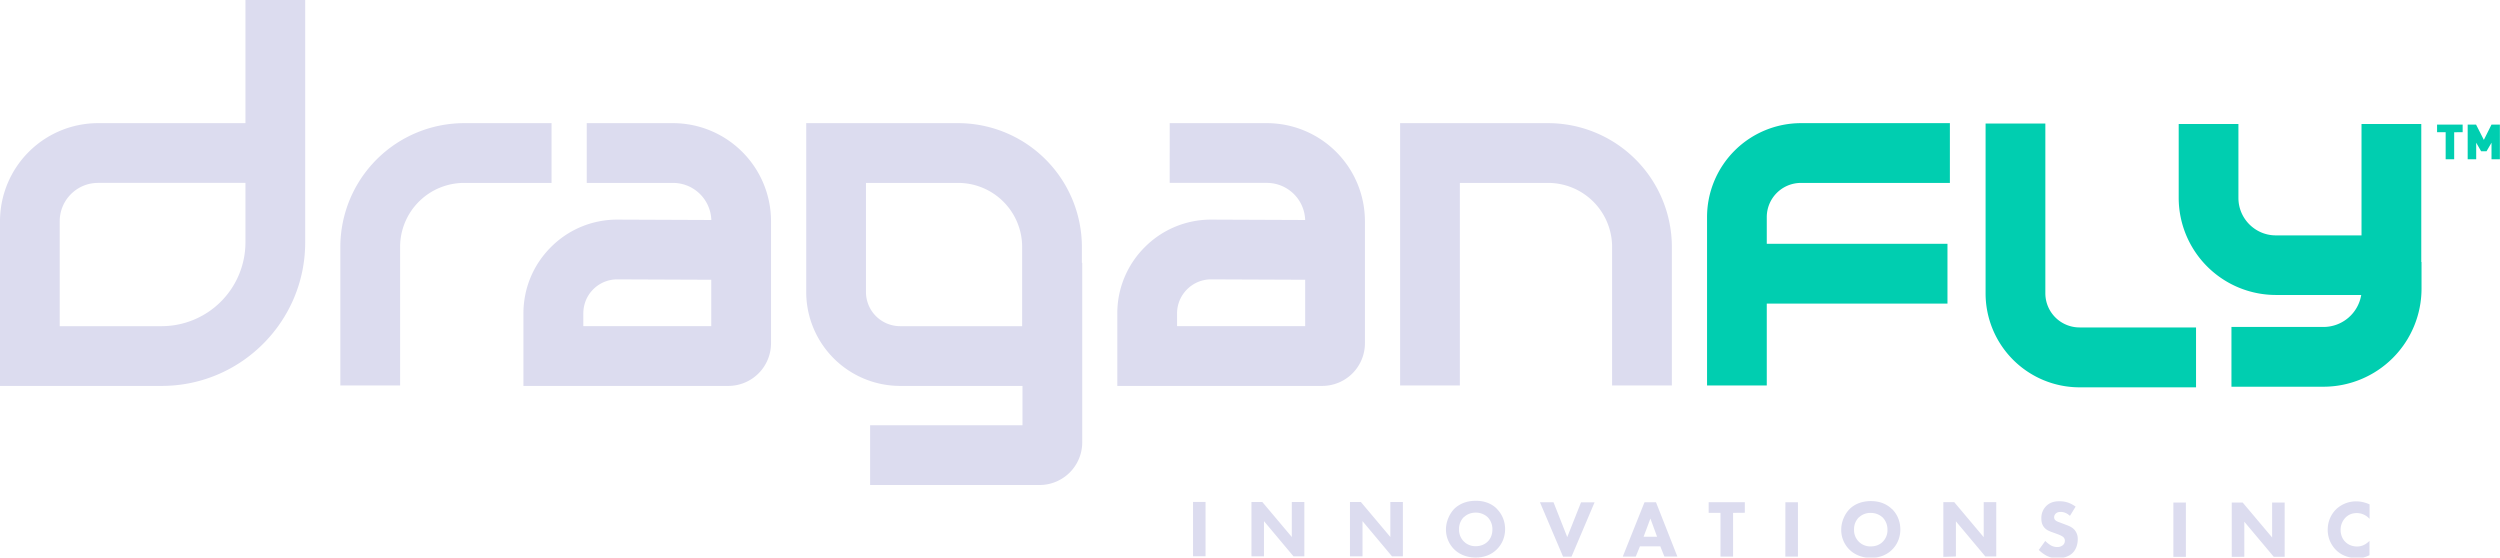 <svg xmlns="http://www.w3.org/2000/svg" width="130.935" height="29.2" viewBox="0 0 130.935 29.2"><path fill="#DCDCEF" d="M69.252 20.212H58.518v-3.794a4.88 4.88 0 0 1 1.448-3.483 4.884 4.884 0 0 1 3.468-1.433h.02l4.903.02a2.008 2.008 0 0 0-2.005-1.943h-5.09V6.45h5.09a5.14 5.14 0 0 1 5.135 5.135v6.392a2.238 2.238 0 0 1-2.235 2.235m-7.605-3.13h6.71v-2.43l-4.915-.02h-.008a1.77 1.77 0 0 0-1.26.52c-.34.338-.527.788-.527 1.267v.66zm-23.5 3.13H27.414v-3.794c0-1.316.514-2.553 1.448-3.483a4.884 4.884 0 0 1 3.47-1.433h.02l4.903.02A2.008 2.008 0 0 0 35.25 9.58h-4.52V6.45h4.517a5.14 5.14 0 0 1 5.135 5.135v6.392a2.238 2.238 0 0 1-2.234 2.235m-7.606-3.13h6.71v-2.43l-4.915-.02h-.006a1.77 1.77 0 0 0-1.26.52c-.34.338-.52.79-.52 1.267v.66zm-9.587 3.106h-3.13V12.93a6.49 6.49 0 0 1 6.482-6.48h4.58v3.13h-4.58a3.355 3.355 0 0 0-3.352 3.35v7.258zM12.855 0v6.45h-7.72A5.14 5.14 0 0 0 0 11.586v8.626h8.468c4.144 0 7.516-3.37 7.516-7.516V0h-3.13zm0 12.696a4.392 4.392 0 0 1-4.387 4.387h-5.34v-5.497c0-1.107.9-2.007 2.007-2.007h7.72v3.11zm43.808 1.074v-.84a6.49 6.49 0 0 0-6.48-6.48h-7.958v8.845a4.922 4.922 0 0 0 4.916 4.917h6.41v2.062h-7.98v3.128h8.87a2.236 2.236 0 0 0 2.24-2.234v-9.4h-.01zm-3.13 3.313H47.14a1.79 1.79 0 0 1-1.786-1.788V9.58h4.83a3.355 3.355 0 0 1 3.35 3.35v4.153z"/><path fill="#00CEB0" d="M126.812 13.73V6.495h-3.13v5.833h-4.487c-1.08 0-1.96-.88-1.96-1.96V6.495h-3.128v3.874a5.094 5.094 0 0 0 5.088 5.08h4.472a2.005 2.005 0 0 1-1.974 1.675h-4.823v3.13h4.823a5.138 5.138 0 0 0 5.132-5.133v-1.4h-.013z"/><path fill="#DCDCEF" d="M87.562 20.188h-3.13V12.93a3.355 3.355 0 0 0-3.35-3.35h-4.624v10.608H73.33V6.45h7.75a6.488 6.488 0 0 1 6.482 6.48v7.258z"/><path fill="#00CEB0" d="M94.32 9.58h7.803V6.45H94.32a4.922 4.922 0 0 0-4.915 4.917v8.82h3.128V15.9h9.464v-3.13h-9.464v-1.403A1.79 1.79 0 0 1 94.32 9.58m20.695 10.706h-6.105a4.923 4.923 0 0 1-4.917-4.917v-8.9h3.13v8.9a1.79 1.79 0 0 0 1.787 1.78h6.105v3.13zm13.52-13.36V8.34h-.446V6.925h-.45v-.398h1.34v.398zm1.955 1.416v-.868l-.26.448h-.284l-.258-.448v.868h-.446V6.527h.44l.407.8.4-.8h.44v1.815z"/><path fill="#DCDCEF" d="M62.483 26.29h.657v2.845h-.657zm3.06 2.846v-2.844h.57l1.544 1.833v-1.833h.657v2.844h-.57L66.2 27.294v1.842zm5.16 0v-2.844h.572l1.543 1.833v-1.833h.657v2.844h-.572l-1.543-1.842v1.842zm7.68-2.496c.27.26.445.637.445 1.076 0 .38-.137.768-.444 1.066-.264.256-.622.418-1.1.418-.533 0-.896-.213-1.11-.418a1.453 1.453 0 0 1-.443-1.058c0-.41.19-.823.44-1.08.2-.19.55-.416 1.12-.416.446 0 .818.136 1.1.413m-1.724.44a.873.873 0 0 0-.25.65.85.85 0 0 0 .868.875c.29 0 .496-.107.633-.244.11-.105.245-.306.245-.634a.9.9 0 0 0-.246-.64.917.917 0 0 0-.627-.24c-.248 0-.47.09-.623.242m4.696-.786l.72 1.826.723-1.822.708.002-1.207 2.844h-.443l-1.21-2.847zm5.605 2.31H85.89l-.22.538h-.68l1.14-2.848h.6l1.12 2.843h-.68l-.215-.54zm-.18-.503l-.35-.955-.356.956h.702zm3.98-1.25v2.29h-.66v-2.29h-.618v-.56h1.893v.554zm2.74-.556h.657v2.846h-.66zm5.58.35c.267.26.44.638.44 1.077 0 .38-.135.768-.442 1.066-.265.256-.623.418-1.1.418-.534 0-.897-.212-1.11-.417a1.453 1.453 0 0 1-.444-1.058c0-.41.183-.824.44-1.08.19-.19.545-.417 1.112-.417.44 0 .814.137 1.1.414m-1.73.438a.873.873 0 0 0-.25.646.85.85 0 0 0 .87.876c.29 0 .495-.105.63-.242a.845.845 0 0 0 .25-.633.9.9 0 0 0-.25-.64.917.917 0 0 0-.627-.24.88.88 0 0 0-.626.242m4.43 2.06V26.3h.57l1.544 1.834V26.3h.657v2.845h-.57l-1.543-1.84v1.84zm6.627-2.15c-.21-.19-.395-.203-.476-.203-.09 0-.2.014-.277.1a.258.258 0 0 0-.072.18c0 .066.024.117.067.155.07.067.167.09.36.165l.21.08c.126.046.28.11.39.216a.71.71 0 0 1 .21.53c0 .294-.103.55-.252.704-.252.263-.62.29-.806.29a1.2 1.2 0 0 1-.563-.12 1.8 1.8 0 0 1-.42-.31l.34-.47a1.8 1.8 0 0 0 .266.216c.11.068.23.102.36.102a.455.455 0 0 0 .3-.1.296.296 0 0 0 .1-.23.25.25 0 0 0-.1-.205c-.073-.063-.25-.127-.33-.157l-.234-.084c-.133-.048-.287-.108-.397-.227-.15-.16-.17-.36-.17-.495a.88.88 0 0 1 .245-.64c.2-.203.44-.26.706-.26.195 0 .51.035.843.283l-.294.477zm5.42-.695h.656v2.844h-.656zm3.057 2.845V26.32h.573L119 28.15V26.32h.657v2.843h-.57l-1.544-1.84v1.84zm7.218-.09a1.326 1.326 0 0 1-.63.155c-.522 0-.876-.18-1.115-.413a1.488 1.488 0 0 1-.446-1.08c0-.447.19-.82.446-1.07a1.51 1.51 0 0 1 1.063-.408c.19 0 .406.037.683.156v.76a.903.903 0 0 0-.667-.303c-.24 0-.43.08-.58.223a.91.91 0 0 0-.27.658c0 .296.12.505.25.63.057.06.262.24.612.24.17 0 .4-.047.65-.294v.754z"/></svg>